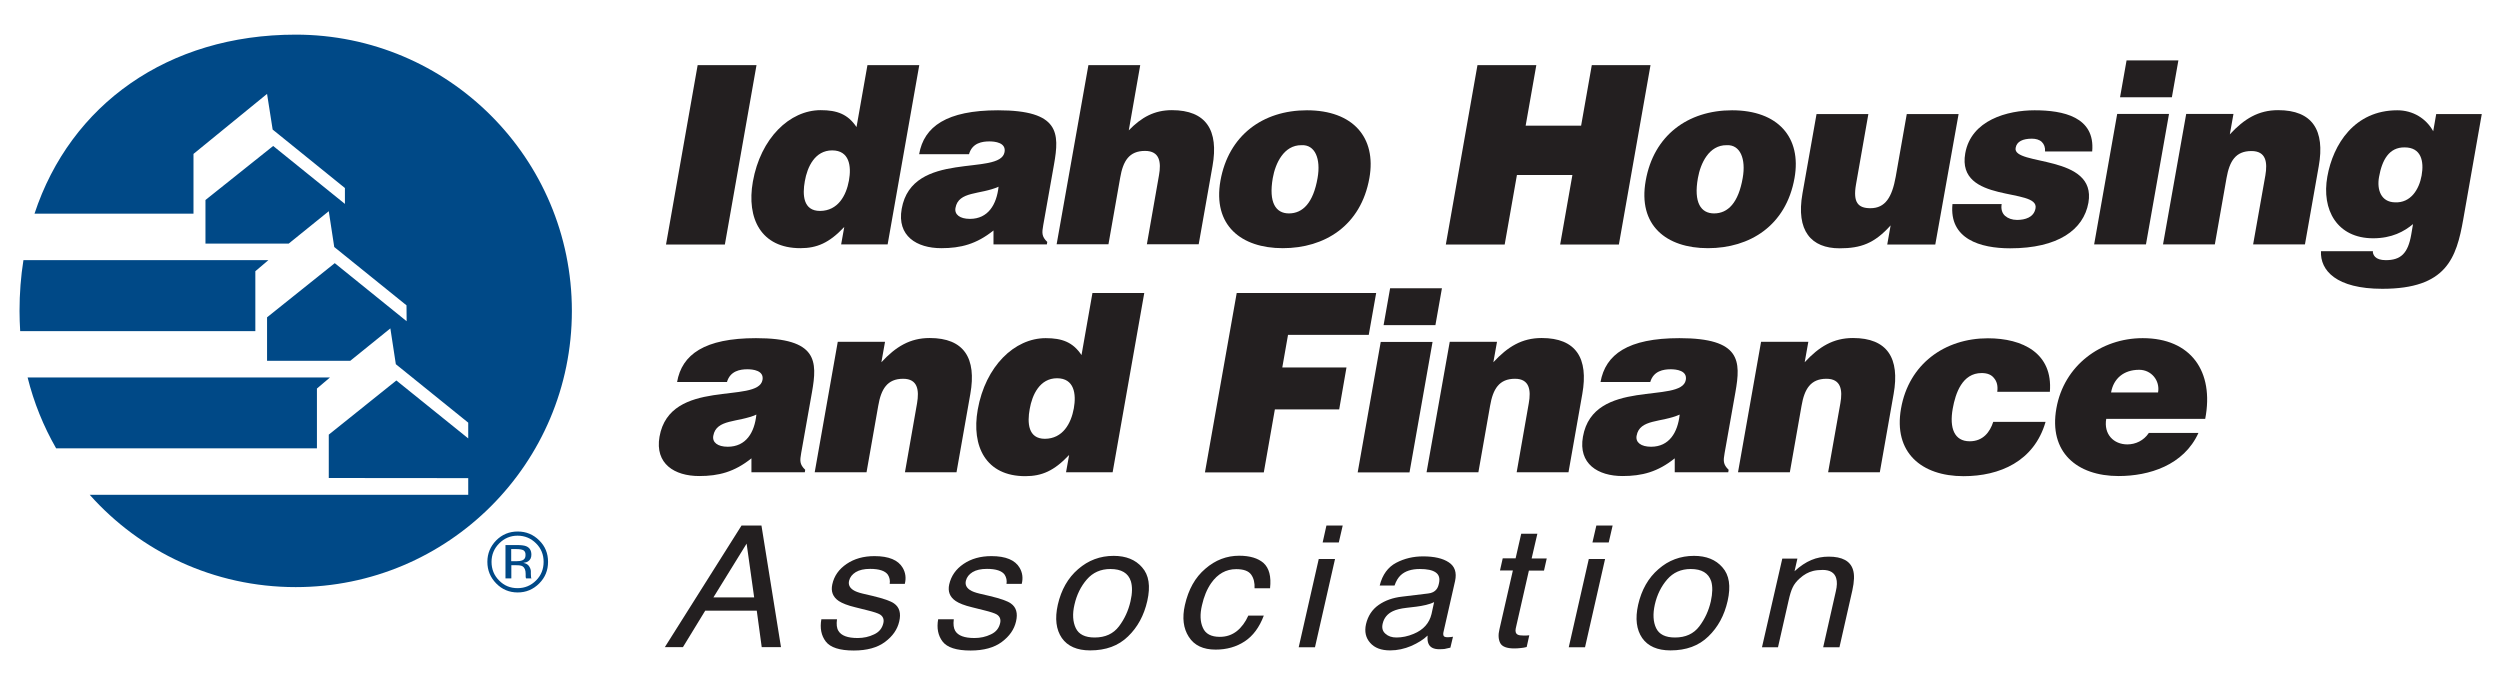 <?xml version="1.0" encoding="utf-8"?>
<!-- Generator: Adobe Illustrator 27.9.1, SVG Export Plug-In . SVG Version: 6.00 Build 0)  -->
<svg version="1.1" id="Layer_1" xmlns="http://www.w3.org/2000/svg" xmlns:xlink="http://www.w3.org/1999/xlink" x="0px" y="0px"
	 viewBox="0 0 1920 533" style="enable-background:new 0 0 1920 533;" xml:space="preserve">
<style type="text/css">
	.st0{fill:#231F20;}
	.st1{fill:#004987;}
</style>
<g>
	<polygon class="st0" points="511.5,187.8 535.8,50 581,50 556.7,187.8 	"/>
	<path class="st0" d="M646,187.7l2.4-13.4c-11.5,12.2-20.9,16.3-33.7,16.3c-30.2,0-41.5-22.8-36.5-51.1
		c5.9-33.3,28.2-54.9,52.1-54.9c12.6,0,20.9,3.1,27.5,13l8.4-47.6h39.8l-24.3,137.7H646z M652,138.6c2-11.1,0.3-23.1-12.9-23.1
		c-13.2,0-19.1,12.6-21,23.7c-1.9,10.5-1.3,22.8,11.7,22.8C643.5,161.9,649.9,150.3,652,138.6"/>
	<path class="st0" d="M763,187.7l0-10.7c-13.1,10.5-25.1,13.6-40.1,13.6c-18.9,0-34.1-9.4-30.4-30.2c8-45.5,75.7-24.8,79-43.6
		c1.3-7.3-7.4-8.2-11.6-8.2c-5.5,0-13.2,1.1-15.7,9.8h-38.3c3.7-21.2,21.1-33.7,60.6-33.7c47.4,0,47.2,17.6,43,41.5l-8.3,46.8
		c-1,5.7-1.3,8.6,3.1,12.8l-0.3,1.9H763z M766.9,143.4c-14.1,6.3-30.8,3.2-33.1,16.3c-0.9,5,3.3,8.4,11.1,8.4
		C758.9,168.1,765.4,157.1,766.9,143.4"/>
	<path class="st0" d="M835.9,50h39.8l-8.8,50.1c9.8-10.1,19.7-15.5,33.1-15.5c26.4,0,36.1,15.5,31.2,43l-10.6,60h-39.8l9.3-53
		c1.8-10,0.6-18.7-10.7-18.7c-12.3,0-16.9,7.8-19.1,20.6l-9,51.1h-39.8L835.9,50z"/>
	<path class="st0" d="M1003.7,84.7c35.4,0,53.5,20.9,48,52c-6.5,36.7-34.4,53.9-66.5,53.9c-32.1,0-53.9-17.6-47.9-51.8
		C943.5,104,969.8,84.7,1003.7,84.7 M977.5,136.7c-3.3,18.9,2.3,27.2,12.4,27.2c10.7,0,18.7-8.2,22-27.2
		c2.6-14.7-1.9-25.8-12.4-25.2C986,111.4,979.5,125.4,977.5,136.7"/>
	<polygon class="st0" points="1110.4,187.8 1134.7,50 1179.9,50 1171.7,96.5 1214.3,96.5 1222.5,50 1267.6,50 1243.3,187.8 
		1198.2,187.8 1207.6,134.4 1165,134.4 1155.6,187.8 	"/>
	<path class="st0" d="M1330.2,84.7c35.4,0,53.5,20.9,48,52c-6.5,36.7-34.4,53.9-66.5,53.9c-32.1,0-53.9-17.6-47.8-51.8
		C1270,104,1296.3,84.7,1330.2,84.7 M1304,136.7c-3.4,18.9,2.3,27.2,12.4,27.2c10.7,0,18.7-8.2,22-27.2c2.6-14.7-1.9-25.8-12.4-25.2
		C1312.5,111.4,1306,125.4,1304,136.7"/>
	<path class="st0" d="M1486.3,187.8h-36.9l2.6-14.7c-12.4,13.8-22.8,17.6-39.2,17.6c-21.8,0-33.6-13.4-28.5-42.1l10.8-61h39.8
		l-9.5,54.1c-2.4,13.8,1.6,18.2,11.1,18.2c11.5,0,16.6-8.6,19.4-24.1l8.5-48.2h39.8L1486.3,187.8z"/>
	<path class="st0" d="M1537.3,156.6c-0.7,4,0.3,7.1,2.6,9.2c2.2,1.9,5.4,3.1,9.2,3.1c6.1,0,13-1.9,14.2-9c2.8-16.1-60.8-3.2-54-42.1
		c4.5-25.6,32.4-33.1,53.3-33.1c21.8,0,46.6,5,44.2,31.6h-36.2c0.2-3.2-0.7-5.5-2.5-7.3c-1.8-1.7-4.5-2.5-7.6-2.5
		c-6.9,0-11.7,2.1-12.5,7.1c-2.5,14,62.5,4.6,55.9,42.1c-3.7,20.8-23.4,35-60.1,35c-22.9,0-47-7.1-44.3-34H1537.3z"/>
	<path class="st0" d="M1608.3,187.7L1626,87.5h39.8l-17.7,100.2H1608.3z M1633.2,46.4h39.8l-5,28.3h-39.8L1633.2,46.4z"/>
	<path class="st0" d="M1679,87.5h36.3l-2.8,15.7c11.1-12,22-18.6,37.1-18.6c26.4,0,36.1,15.5,31.2,43l-10.6,60.1h-39.8l9.4-53
		c1.7-10,0.6-18.7-10.7-18.7c-12.2,0-16.8,7.8-19.1,20.6l-9,51.1h-39.8L1679,87.5z"/>
	<path class="st0" d="M1822.4,192.9c-0.2,1.2,0.3,2.9,1.7,4.4c1.5,1.5,4.1,2.5,8.2,2.5c11.5,0,17-5.2,19.5-19.5l1.4-8.2
		c-6.8,5.7-16.3,10.9-30.6,10.9c-27.7,0-39.8-21.8-35.2-47.4c4.4-24.7,20.8-50.9,53.7-50.9c12.1,0,22.2,6.3,27.6,16.1l2.3-13.2h35
		l-14.2,80.7c-5.3,30-12.9,53.5-62.2,53.5c-35.4,0-47.8-14.1-47.1-28.9H1822.4z M1827.1,135.9c-1.8,9.9,1.6,19.3,12.2,19.5
		c12.1,0.6,18.6-9.9,20.5-20.6c2-11.1-0.4-21.6-13-21.6C1834.8,113,1829.4,122.9,1827.1,135.9"/>
	<path class="st0" d="M577.1,362.7l0-10.7c-13.1,10.5-25.2,13.6-40.1,13.6c-19,0-34.1-9.4-30.5-30.2c8-45.5,75.7-24.9,79.1-43.6
		c1.3-7.3-7.4-8.2-11.6-8.2c-5.5,0-13.2,1.2-15.7,9.8h-38.3c3.7-21.2,21.1-33.7,60.6-33.7c47.4,0,47.2,17.6,43,41.5l-8.3,46.8
		c-1,5.7-1.3,8.6,3.1,12.8l-0.3,1.9H577.1z M580.9,318.4c-14.1,6.3-30.8,3.2-33.1,16.3c-0.9,5,3.3,8.4,11.1,8.4
		C573,343.1,579.5,332.1,580.9,318.4"/>
	<path class="st0" d="M643.4,262.5h36.3l-2.8,15.7c11.1-12,22-18.6,37.1-18.6c26.4,0,36.1,15.5,31.2,43l-10.6,60.1H695l9.3-53
		c1.7-10,0.6-18.8-10.7-18.8c-12.2,0-16.9,7.9-19.1,20.7l-9,51.1h-39.8L643.4,262.5z"/>
	<path class="st0" d="M818.7,362.8l2.4-13.4c-11.5,12.2-20.9,16.3-33.7,16.3c-30.2,0-41.5-22.8-36.5-51.1
		c5.9-33.3,28.2-54.9,52.2-54.9c12.6,0,20.9,3.1,27.5,13L839,225h39.8l-24.3,137.7H818.7z M824.7,313.6c2-11.1,0.3-23.1-12.9-23.1
		c-13.2,0-19.1,12.6-21,23.7c-1.9,10.5-1.3,22.8,11.7,22.8C816.2,336.9,822.6,325.3,824.7,313.6"/>
	<polygon class="st0" points="925.4,362.8 949.8,225 1056.9,225 1051.2,257.2 989.2,257.2 984.8,282.2 1034.1,282.2 1028.5,314.4 
		979.1,314.4 970.6,362.8 	"/>
	<path class="st0" d="M1042.7,362.8l17.7-100.2h39.8l-17.7,100.2H1042.7z M1067.6,221.4h39.8l-5,28.3h-39.8L1067.6,221.4z"/>
	<path class="st0" d="M1113.4,262.5h36.3l-2.8,15.7c11.1-12,22-18.6,37.1-18.6c26.4,0,36.1,15.5,31.2,43l-10.6,60.1h-39.8l9.3-53
		c1.8-10,0.6-18.8-10.6-18.8c-12.2,0-16.9,7.9-19.1,20.7l-9,51.1h-39.8L1113.4,262.5z"/>
	<path class="st0" d="M1286.2,362.7l0-10.7c-13.1,10.5-25.2,13.6-40.1,13.6c-18.9,0-34.1-9.4-30.4-30.2c8-45.5,75.7-24.9,79-43.6
		c1.3-7.3-7.4-8.2-11.6-8.2c-5.5,0-13.2,1.2-15.7,9.8h-38.2c3.8-21.2,21-33.7,60.6-33.7c47.4,0,47.2,17.6,43,41.5l-8.3,46.8
		c-1,5.7-1.3,8.6,3.1,12.8l-0.3,1.9H1286.2z M1290,318.4c-14.1,6.3-30.8,3.2-33.1,16.3c-0.9,5,3.3,8.4,11.1,8.4
		C1282,343.1,1288.5,332.1,1290,318.4"/>
	<path class="st0" d="M1352.5,262.5h36.3l-2.8,15.7c11.1-12,22-18.6,37.1-18.6c26.4,0,36.1,15.5,31.2,43l-10.6,60.1H1404l9.4-53
		c1.8-10,0.6-18.8-10.7-18.8c-12.2,0-16.9,7.9-19.1,20.7l-9,51.1h-39.8L1352.5,262.5z"/>
	<path class="st0" d="M1533.9,300.8c0.6-4.4-0.3-7.8-2.4-10.3c-2-2.7-5.2-4-9.6-4c-14.9,0-20.1,15.5-22.2,27.3
		c-2.7,15.1,1.3,25.1,13,25.1c10.3,0,15.6-7.1,18.1-14.9h40.2c-8.8,30.4-35.3,41.7-63,41.7c-32.3,0-54-18.2-48-52
		c6-34.2,33.6-53.9,66.7-53.9c26.8,0,50,11.5,47.6,41.1H1533.9z"/>
	<path class="st0" d="M1617.6,321.6c-2.1,11.9,5.7,19.7,16.2,19.7c6.3,0,12.6-2.9,16.5-8.8h38.1c-11.3,24.9-38,33.1-61.3,33.1
		c-32.1,0-53.8-18.4-47.8-52c5.8-32.9,34.2-53.9,66.3-53.9c37.1,0,55,25.6,48,62H1617.6z M1657.4,301.4c1.6-9.2-5.2-17.4-14.5-17.4
		c-11.9,0-19.7,6.7-21.6,17.4H1657.4z"/>
	<path class="st0" d="M569.5,403.6h15.3l15,93.4h-14.8l-3.8-28h-39.6l-17.1,28h-13.9L569.5,403.6z M579.2,458.8l-5.8-41.3
		l-25.5,41.3H579.2z"/>
	<path class="st0" d="M642.8,475.7c-0.5,3.8-0.2,6.7,1.1,8.8c2.2,3.7,7.1,5.5,14.8,5.5c4.5,0,8.7-0.9,12.6-2.8
		c3.9-1.8,6.2-4.7,7.1-8.6c0.7-2.9-0.2-5.2-2.6-6.7c-1.5-0.9-4.8-2-9.7-3.2l-9.2-2.3c-5.9-1.4-10.1-3.1-12.7-4.8
		c-4.6-3.1-6.2-7.4-5-12.8c1.4-6.5,5.1-11.7,11-15.7c5.9-4,13-6,21.4-6c11,0,18.2,3,21.7,9c2.2,3.8,2.7,7.9,1.6,12.3h-11.6
		c0.4-2.6-0.1-4.9-1.4-7c-2.1-3-6.7-4.5-13.6-4.5c-4.6,0-8.3,0.8-11.1,2.5c-2.7,1.7-4.4,3.8-5.1,6.6c-0.7,3,0.4,5.3,3.1,7.1
		c1.6,1.1,4.1,2,7.4,2.8l7.7,1.8c8.3,2,13.8,3.9,16.4,5.8c4.1,2.9,5.4,7.5,3.9,13.8c-1.4,6.1-5,11.3-10.9,15.7
		c-5.9,4.4-13.9,6.6-24,6.6c-10.8,0-18-2.3-21.5-6.9c-3.5-4.6-4.6-10.3-3.4-17.1H642.8z"/>
	<path class="st0" d="M732.5,475.7c-0.5,3.8-0.1,6.7,1.1,8.8c2.2,3.7,7.1,5.5,14.8,5.5c4.5,0,8.7-0.9,12.6-2.8
		c3.9-1.8,6.2-4.7,7.1-8.6c0.7-2.9-0.2-5.2-2.6-6.7c-1.5-0.9-4.8-2-9.7-3.2l-9.2-2.3c-5.9-1.4-10.1-3.1-12.6-4.8
		c-4.6-3.1-6.2-7.4-5-12.8c1.5-6.5,5.1-11.7,11-15.7c5.9-4,13-6,21.4-6c11,0,18.2,3,21.7,9c2.2,3.8,2.7,7.9,1.6,12.3H773
		c0.4-2.6-0.1-4.9-1.4-7c-2.1-3-6.7-4.5-13.6-4.5c-4.6,0-8.3,0.8-11.1,2.5c-2.7,1.7-4.4,3.8-5.1,6.6c-0.7,3,0.4,5.3,3.1,7.1
		c1.6,1.1,4.1,2,7.4,2.8l7.7,1.8c8.4,2,13.8,3.9,16.4,5.8c4.1,2.9,5.4,7.5,3.9,13.8c-1.4,6.1-5,11.3-10.9,15.7
		c-5.9,4.4-13.9,6.6-24,6.6c-10.8,0-18-2.3-21.5-6.9c-3.5-4.6-4.6-10.3-3.4-17.1H732.5z"/>
	<path class="st0" d="M881.1,461.6c-2.5,11-7.4,20.1-14.8,27.2c-7.4,7.2-17,10.7-29.1,10.7c-10,0-17.3-3.2-21.7-9.5
		c-4.4-6.4-5.5-14.9-3.1-25.6c2.6-11.4,7.8-20.6,15.6-27.3c7.8-6.8,16.9-10.2,27.3-10.2c9.4,0,16.7,2.9,21.8,8.8
		C882.4,441.6,883.7,450.2,881.1,461.6 M868.2,461.9c1.5-6.4,1.5-11.5,0.3-15.5c-2-6.3-7.3-9.4-15.7-9.4c-7.5,0-13.5,2.7-18.1,8
		c-4.6,5.3-7.8,11.8-9.5,19.3c-1.7,7.2-1.3,13.3,1,18.1c2.3,4.8,7.1,7.2,14.5,7.2c8.1,0,14.3-2.8,18.7-8.6
		C863.7,475.3,866.6,468.9,868.2,461.9"/>
	<path class="st0" d="M975.4,451.8h-11.9c0.2-4.2-0.6-7.7-2.6-10.5c-2-2.8-5.8-4.2-11.5-4.2c-7.8,0-14.2,3.6-19.2,10.7
		c-3.2,4.6-5.6,10.3-7.1,17.1c-1.6,6.8-1.4,12.6,0.7,17.2c2,4.7,6.4,7,13,7c5.1,0,9.4-1.5,13.1-4.4c3.6-2.9,6.6-6.9,8.8-11.9h11.9
		c-3.4,9-8.3,15.6-14.7,19.8c-6.4,4.2-13.8,6.3-22.3,6.3c-9.5,0-16.4-3.2-20.6-9.8c-4.2-6.5-5.2-14.6-3-24.4
		c2.7-12,7.9-21.3,15.7-27.9c7.7-6.7,16.4-10,26-10c8.2,0,14.5,1.9,18.7,5.6C974.7,436.3,976.4,442.7,975.4,451.8"/>
	<path class="st0" d="M1012.8,429.3h12.5l-15.4,67.8h-12.5L1012.8,429.3z M1018.7,403.6h12.5l-3,13h-12.4L1018.7,403.6z"/>
	<path class="st0" d="M1096.8,455.8c2.9-0.3,5.1-1.4,6.5-3.3c0.8-1,1.4-2.5,1.8-4.4c0.9-3.9,0.1-6.7-2.5-8.5
		c-2.6-1.8-6.6-2.6-12.2-2.6c-6.4,0-11.3,1.6-14.7,4.8c-1.9,1.8-3.5,4.4-4.7,7.9h-11.4c2.1-8.4,6.4-14.2,12.7-17.5
		c6.3-3.3,13.2-4.9,20.6-4.9c8.6,0,15.2,1.5,19.8,4.6c4.6,3,6.2,7.8,4.8,14.3l-8.9,39.2c-0.3,1.2-0.2,2.2,0.1,2.9
		c0.3,0.7,1.4,1.1,3,1.1c0.5,0,1.2,0,1.9-0.1c0.7-0.1,1.5-0.1,2.3-0.3l-2,8.4c-2,0.5-3.5,0.8-4.5,1c-1,0.1-2.4,0.2-4.1,0.2
		c-4.2,0-7-1.4-8.2-4.2c-0.7-1.5-0.9-3.6-0.7-6.3c-3.2,3.1-7.4,5.7-12.6,8c-5.2,2.2-10.6,3.4-16.2,3.4c-6.8,0-11.9-1.9-15.3-5.8
		c-3.4-3.8-4.5-8.6-3.2-14.4c1.5-6.3,4.7-11.2,9.7-14.7c5-3.5,11-5.6,18.1-6.4L1096.8,455.8z M1072.5,489.6c4.3,0,8.7-0.9,13.2-2.8
		c7.5-3.1,12-8.2,13.7-15.2l2-9.2c-1.7,0.9-3.8,1.6-6.3,2.2c-2.5,0.6-4.9,1-7.2,1.3l-7.6,0.9c-4.6,0.5-8.1,1.4-10.6,2.6
		c-4.2,2-6.8,5.2-7.8,9.5c-0.8,3.3-0.1,5.9,2.1,7.8C1066.2,488.7,1069,489.6,1072.5,489.6"/>
	<path class="st0" d="M1168.3,409.9h12.4l-4.4,19h11.6l-2.1,9.3h-11.6l-10.1,44.4c-0.5,2.4,0,4,1.5,4.8c0.9,0.5,2.4,0.7,4.6,0.7
		c0.6,0,1.2,0,1.9,0c0.7,0,1.5-0.1,2.4-0.2l-2,9c-1.5,0.4-3,0.7-4.6,0.8c-1.6,0.2-3.2,0.3-5,0.3c-5.7,0-9.3-1.4-10.7-4.1
		c-1.4-2.7-1.7-6.3-0.6-10.7l10.3-45.1h-9.9l2.1-9.3h9.9L1168.3,409.9z"/>
	<path class="st0" d="M1220.2,429.3h12.5l-15.4,67.8h-12.5L1220.2,429.3z M1226,403.6h12.5l-3,13H1223L1226,403.6z"/>
	<path class="st0" d="M1326.8,461.6c-2.5,11-7.4,20.1-14.8,27.2c-7.4,7.2-17,10.7-29.1,10.7c-10,0-17.3-3.2-21.7-9.5
		c-4.4-6.4-5.5-14.9-3.1-25.6c2.6-11.4,7.8-20.6,15.6-27.3c7.7-6.8,16.9-10.2,27.3-10.2c9.4,0,16.7,2.9,21.8,8.8
		C1328.1,441.6,1329.4,450.2,1326.8,461.6 M1313.9,461.9c1.4-6.4,1.5-11.5,0.3-15.5c-2.1-6.3-7.3-9.4-15.7-9.4
		c-7.5,0-13.5,2.7-18.1,8c-4.6,5.3-7.8,11.8-9.5,19.3c-1.6,7.2-1.3,13.3,1,18.1c2.3,4.8,7.1,7.2,14.5,7.2c8.1,0,14.3-2.8,18.7-8.6
		C1309.4,475.3,1312.3,468.9,1313.9,461.9"/>
	<path class="st0" d="M1368.8,429h11.6l-2.2,9.7c4.4-4,8.6-6.8,12.9-8.6c4.2-1.8,8.7-2.6,13.4-2.6c10.3,0,16.6,3.4,18.6,10.1
		c1.2,3.7,1,9-0.5,15.8l-9.9,43.7h-12.5l9.7-42.9c1-4.2,1.1-7.5,0.3-10.1c-1.2-4.2-4.7-6.4-10.4-6.4c-2.9,0-5.4,0.3-7.4,0.8
		c-3.6,0.9-7,2.8-10.1,5.6c-2.5,2.2-4.4,4.6-5.5,7c-1.2,2.4-2.2,5.8-3.2,10.3l-8.1,35.7h-12.3L1368.8,429z"/>
	<path class="st1" d="M18,199.8c-2,12.5-3,25.6-3,39c0,5.1,0.2,10.3,0.5,15.5h180.6v-46l10-8.5H18z"/>
	<path class="st1" d="M227.1,26.6c-98.2,0-173,53.8-200.6,137.5h122.1v-45.9l56.5-46.1l4.3,27.4l55.5,44.9l0,12.2l-55.1-44.5
		l-52,41.5v33.5l63.9,0l30.8-24.9l4.2,27.5l55.5,44.8l0.1,12.2l-55.2-44.6l-52,41.6v33.4l63.9,0l30.8-24.9l4.2,27.5l55.6,44.9v12.1
		l-55.2-44.5l-51.9,41.6v33.3l107.1,0.1V380H68.9c38.8,43.6,95.3,70.9,158.2,70.9c117.1,0,212.1-94.9,212.1-212.1
		C439.2,121.6,344.2,26.6,227.1,26.6"/>
	<path class="st1" d="M43.1,344.3h200.3v-45.9l10-8.5H21.2C26,309.2,33.4,327.4,43.1,344.3"/>
	<path class="st1" d="M414.1,448.1c-4.6,4.6-10.1,6.9-16.5,6.9c-6.5,0-12-2.3-16.5-6.9c-4.5-4.6-6.8-10.1-6.8-16.6
		c0-6.4,2.3-11.9,6.8-16.5c4.5-4.5,10-6.8,16.5-6.8c6.5,0,12,2.3,16.5,6.8c4.6,4.5,6.8,10,6.8,16.5
		C420.9,438,418.7,443.5,414.1,448.1 M383.4,417.3c-3.9,3.9-5.9,8.7-5.9,14.2c0,5.6,1.9,10.4,5.8,14.3c3.9,4,8.6,5.9,14.2,5.9
		c5.6,0,10.3-2,14.2-5.9c3.9-3.9,5.8-8.7,5.8-14.3c0-5.6-1.9-10.3-5.8-14.2c-3.9-3.9-8.7-5.9-14.2-5.9
		C392,411.4,387.3,413.4,383.4,417.3 M397.1,418.6c3.2,0,5.5,0.3,7,0.9c2.7,1.1,4,3.3,4,6.5c0,2.3-0.8,4-2.5,5.1
		c-0.9,0.6-2.1,1-3.7,1.2c2,0.3,3.5,1.2,4.4,2.5c0.9,1.4,1.4,2.7,1.4,4v1.9c0,0.6,0,1.2,0.1,1.9c0,0.7,0.1,1.1,0.2,1.3l0.2,0.3h-4.2
		l-0.1-0.3c0-0.1,0-0.2-0.1-0.3l-0.1-0.8v-2c0-3-0.8-4.9-2.4-5.9c-1-0.6-2.6-0.8-5-0.8h-3.6v10.1h-4.5v-25.6H397.1z M402,422.6
		c-1.1-0.6-3-0.9-5.5-0.9h-3.9v9.3h4.1c1.9,0,3.3-0.2,4.3-0.6c1.8-0.7,2.6-2,2.6-4C403.7,424.5,403.1,423.3,402,422.6"/>
</g>
</svg>
